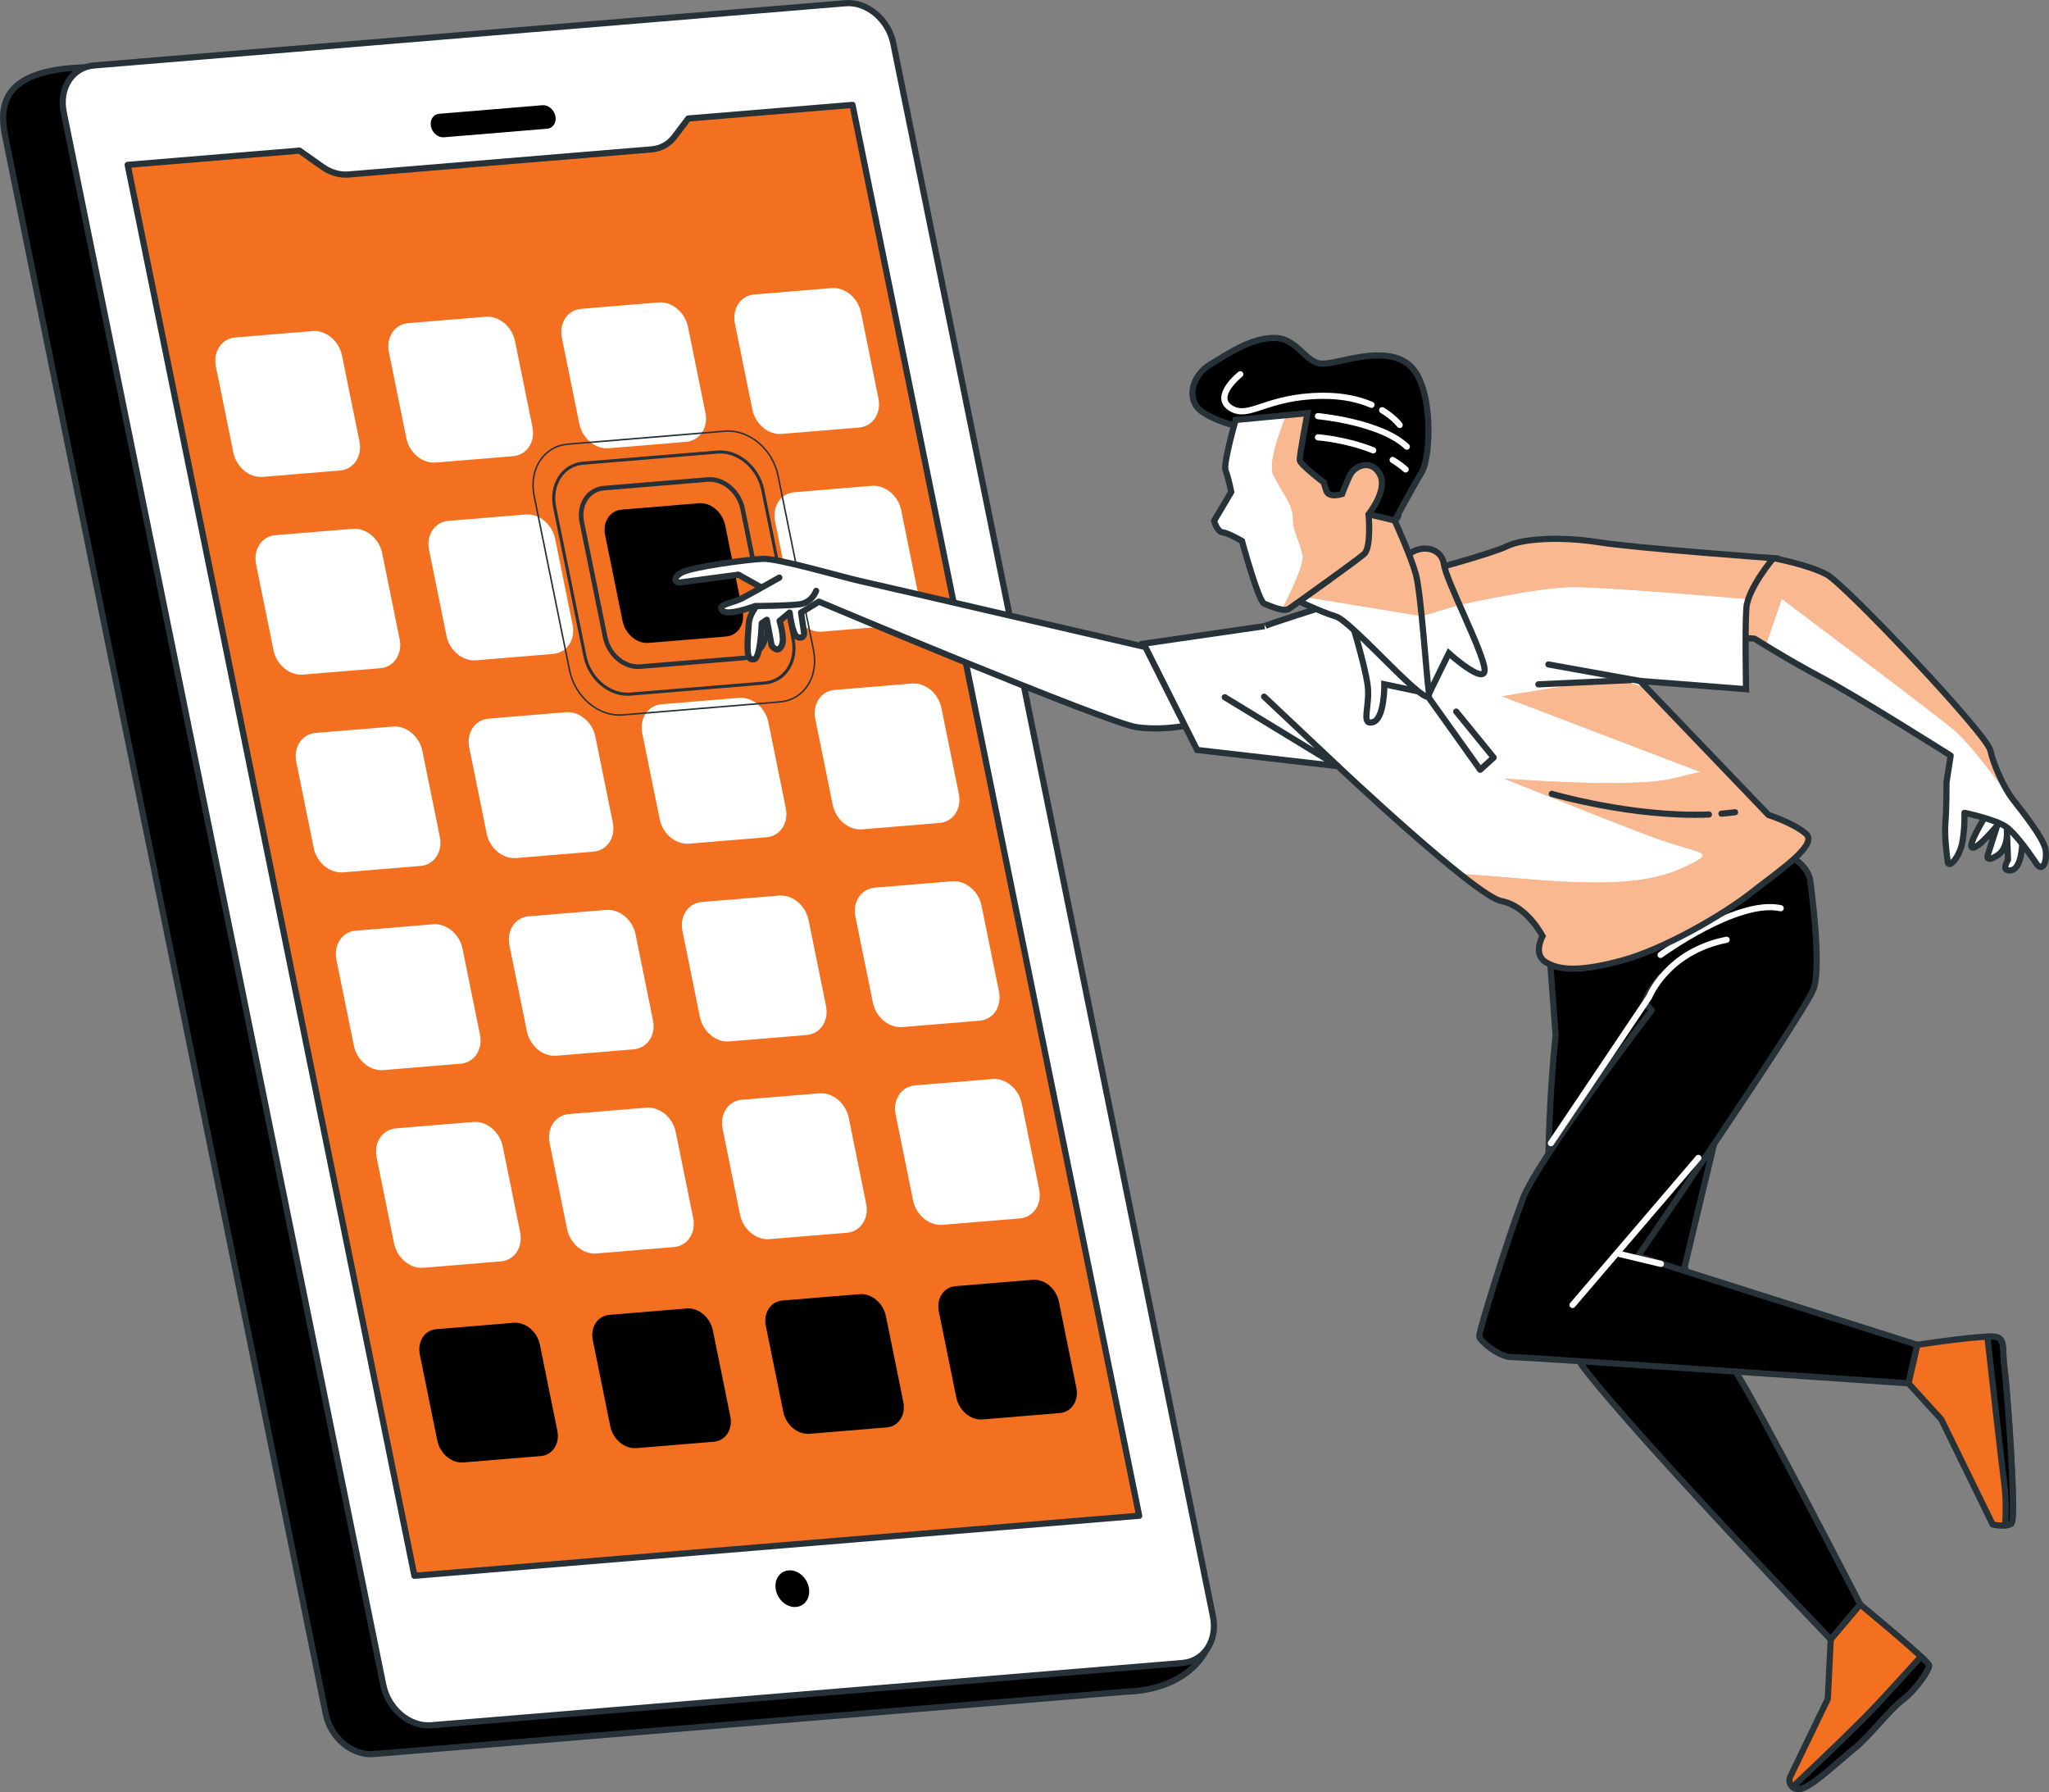 <?xml version="1.0" encoding="UTF-8"?>
<svg id="Layer_2" data-name="Layer 2" xmlns="http://www.w3.org/2000/svg" xmlns:xlink="http://www.w3.org/1999/xlink" viewBox="0 0 445.04 389.15">
  <rect x="0" y="0" width="445.04" height="389.15" fill="#808080" stroke="none"/>
  <defs>
    <style>
      .cls-1, .cls-2, .cls-3, .cls-4, .cls-5, .cls-6, .cls-7, .cls-8, .cls-9, .cls-10 {
        stroke: #263238;
      }

      .cls-1, .cls-3, .cls-11, .cls-12, .cls-6, .cls-7, .cls-8, .cls-9, .cls-10 {
        stroke-width: 1.34px;
      }

      .cls-1, .cls-12, .cls-7, .cls-9, .cls-10 {
        stroke-linecap: round;
        stroke-linejoin: round;
      }

      .cls-1, .cls-13 {
        fill: #f37021;
      }

      .cls-2 {
        stroke-width: .67px;
      }

      .cls-2, .cls-3, .cls-4, .cls-11, .cls-5, .cls-6, .cls-8 {
        stroke-miterlimit: 10;
      }

      .cls-2, .cls-3, .cls-4, .cls-5, .cls-12, .cls-10 {
        fill: none;
      }

      .cls-14 {
        opacity: .5;
      }

      .cls-14, .cls-11, .cls-15, .cls-7, .cls-8 {
        fill: #fff;
      }

      .cls-4 {
        stroke-width: 1px;
      }

      .cls-11, .cls-12 {
        stroke: #fff;
      }

      .cls-16 {
        clip-path: url(#clippath-1);
      }

      .cls-17 {
        clip-path: url(#clippath-3);
      }

      .cls-18 {
        clip-path: url(#clippath-4);
      }

      .cls-19 {
        clip-path: url(#clippath-2);
      }

      .cls-5 {
        stroke-width: .33px;
      }

      .cls-20 {
        clip-path: url(#clippath);
      }
    </style>
    <clipPath id="clippath">
      <path class="cls-7" d="M385.18,121.2s7.61,1.41,11.61,3.57c4,2.17,34.68,34.55,35.5,38.15.82,3.61,3.14,8.36,4.78,10.51s6.88,8.54,7.24,11.19c.35,2.65-.71,4.82-1.97,2.97-1.26-1.86-4.21-6.19-6.46-7.92s-9.2-3.16-9.2-3.16c0,0,.11,3.36-.48,6.48-.6,3.12-2.94,5.8-3.16,4.14-.22-1.66-.75-5.64-.49-8.72.26-3.08.22-8.47.22-8.47l.91-5.86s-20.29-12.83-27.92-16.87c-7.63-4.05-14.65-8.51-14.65-8.51l-4.78-.37s.22-8.47,3.14-11.9c2.92-3.43,5.73-5.21,5.73-5.21Z"/>
    </clipPath>
    <clipPath id="clippath-1">
      <path class="cls-8" d="M291.84,130.33c-18.08,5.76-17.18,5.64-17.18,5.64l-26.25,3.81,11.6,23.08,30.57,3.52s29.92,28.23,35.54,29.3c5.62,1.07,8.92,7.62,8.92,7.62,0,0-2.21,3.94.76,5.68,2.97,1.73,7.27,2.07,16.37-.36,9.1-2.43,22.08-9.94,28.13-14.71,6.05-4.76,14.71-10.48,11.96-12.85-2.75-2.37-8.15-4.08-8.15-4.08l-27.91-29.11,23.04,1.79s-.26-13.34.07-17.64c.34-4.3,5.85-10.81,5.85-10.81,0,0-29.47-2.14-37.86-3.45-8.38-1.31-16.53-.83-19.95.84-3.42,1.67-18.98,5.88-19.87,6-.9.12-15.65,5.74-15.65,5.74Z"/>
    </clipPath>
    <clipPath id="clippath-2">
      <path class="cls-8" d="M293.22,133.79s3.23,10.51,3.83,14.99c.6,4.48-1.57,8.72,1.08,8.06,2.65-.66,2.55-8.25,2.55-8.25l9.7,2.05,4.3-8.78s7.95,7.15,7.77,3.52c-.18-3.62-8.35-19.25-8.83-22.84-.48-3.58-4.86-4.52-7.87-1.99-3.01,2.53-12.52,13.23-12.52,13.23Z"/>
    </clipPath>
    <clipPath id="clippath-3">
      <path class="cls-8" d="M280.85,129.97s5.86,2.87,9.34,3.92c3.49,1.05,20.78,21.24,20.18,16.76-.6-4.48-1.72-21.96-2.88-26.07-1.16-4.1-4.58-11.55-4.58-11.55,0,0,2.79-1.89-1.71-3.72-4.5-1.83-7.98,1.68-7.75,3.47.24,1.79.76,5.68-.4,6.13s-12.2,11.06-12.2,11.06Z"/>
    </clipPath>
    <clipPath id="clippath-4">
      <path class="cls-8" d="M268.37,91.21s-2.73,9.53-2.19,10.93c.72,1.86,1.24,4.7,1.24,4.7l-3.72,6.27s.62,2.35,1.85,2.49c1.23.14,4.2,1.87,4.2,1.87,0,0,3.59,13.2,4.86,13.64,1.27.44,4.2,1.87,5.32,1.11,1.11-.76,14.71-10.48,16.35-11.91,1.63-1.43.97-8.64.97-8.64,0,0,4.18-5.12,2.51-8.54-1.67-3.42-5.48-2.31-6.65.28-1.17,2.59-1.61,3.86-1.61,3.86,0,0-2.91,1-3.45-.76l-.54-1.75s-5.08-3.88-5.2-4.78c-.12-.9,1.67-10.26,1.67-10.26l-15.61,1.48Z"/>
    </clipPath>
  </defs>
  <g id="Device">
    <g>
      <g>
        <path class="cls-9" d="M244.37,367.38l-163.2,13.52c-4.7.39-9.36-3.52-10.42-8.73L1.33,30.6c-1.06-5.21-3.19-15.01,15.76-15.92L182.15,1.92c4.7-.39,9.36,3.52,10.42,8.73l70.47,342.13c1.02,4.59-4.11,14.22-18.67,14.59Z"/>
        <path class="cls-7" d="M256.87,361.13l-163.2,13.52c-4.7.39-9.36-3.52-10.42-8.73L13.83,24.35c-1.06-5.21,1.89-9.75,6.59-10.14L183.61.7c4.7-.39,9.36,3.52,10.42,8.73l69.42,341.55c1.06,5.21-1.89,9.75-6.59,10.14Z"/>
        <path d="M118.85,27.95l-22.43,1.86c-1.27.11-2.53-.95-2.82-2.36h0c-.29-1.41.51-2.64,1.78-2.74l22.43-1.86c1.27-.11,2.53.95,2.82,2.36h0c.29,1.41-.51,2.64-1.78,2.74Z"/>
        <path class="cls-1" d="M247.44,329.15l-157.43,13.04L27.73,35.8l37.32-3.09,4.98,3.52c1.74,1.23,3.74,1.82,5.64,1.66l65.84-5.45c1.99-.16,3.74-1.13,4.94-2.7l3.04-4.01,35.67-2.95,62.27,306.39Z"/>
        <path d="M175.67,344.69c-.45-2.19-2.41-3.84-4.38-3.67-1.98.16-3.22,2.07-2.77,4.27.45,2.19,2.41,3.84,4.38,3.67,1.98-.16,3.22-2.07,2.77-4.27Z"/>
      </g>
      <g>
        <g>
          <path class="cls-11" d="M73.83,101.5l-16.82,1.39c-2.55.21-5.09-1.92-5.67-4.75l-3.79-18.67c-.58-2.84,1.03-5.31,3.58-5.52l16.82-1.39c2.55-.21,5.09,1.92,5.67,4.75l3.79,18.67c.58,2.84-1.03,5.31-3.58,5.52Z"/>
          <path class="cls-11" d="M111.41,98.39l-16.82,1.39c-2.55.21-5.09-1.92-5.67-4.75l-3.79-18.67c-.58-2.84,1.03-5.31,3.58-5.52l16.82-1.39c2.55-.21,5.09,1.92,5.67,4.75l3.79,18.67c.58,2.84-1.03,5.31-3.58,5.52Z"/>
          <path class="cls-11" d="M148.98,95.28l-16.82,1.39c-2.55.21-5.09-1.92-5.67-4.75l-3.79-18.67c-.58-2.84,1.03-5.31,3.58-5.52l16.82-1.39c2.55-.21,5.09,1.92,5.67,4.75l3.79,18.67c.58,2.84-1.03,5.31-3.58,5.52Z"/>
          <path class="cls-11" d="M186.56,92.17l-16.82,1.39c-2.55.21-5.09-1.92-5.67-4.75l-3.79-18.67c-.58-2.84,1.03-5.31,3.58-5.52l16.82-1.39c2.55-.21,5.09,1.92,5.67,4.75l3.79,18.67c.58,2.84-1.03,5.31-3.58,5.52Z"/>
        </g>
        <g>
          <path class="cls-11" d="M82.56,144.44l-16.82,1.39c-2.55.21-5.09-1.92-5.67-4.75l-3.79-18.67c-.58-2.84,1.03-5.31,3.58-5.52l16.82-1.39c2.55-.21,5.09,1.92,5.67,4.75l3.79,18.67c.58,2.84-1.03,5.31-3.58,5.52Z"/>
          <path class="cls-11" d="M120.13,141.33l-16.82,1.39c-2.55.21-5.09-1.92-5.67-4.75l-3.79-18.67c-.58-2.84,1.03-5.31,3.58-5.52l16.82-1.39c2.55-.21,5.09,1.92,5.67,4.75l3.79,18.67c.58,2.84-1.03,5.31-3.58,5.52Z"/>
          <path class="cls-11" d="M195.29,135.11l-16.82,1.39c-2.55.21-5.09-1.92-5.67-4.75l-3.79-18.67c-.58-2.84,1.03-5.31,3.58-5.52l16.82-1.39c2.55-.21,5.09,1.92,5.67,4.75l3.79,18.67c.58,2.84-1.03,5.31-3.58,5.52Z"/>
        </g>
        <g>
          <path class="cls-11" d="M91.29,187.38l-16.82,1.39c-2.55.21-5.09-1.92-5.67-4.75l-3.79-18.67c-.58-2.84,1.03-5.31,3.58-5.52l16.82-1.39c2.55-.21,5.09,1.92,5.67,4.75l3.79,18.67c.58,2.84-1.03,5.31-3.58,5.52Z"/>
          <path class="cls-11" d="M128.86,184.27l-16.82,1.39c-2.55.21-5.09-1.92-5.67-4.75l-3.79-18.67c-.58-2.84,1.03-5.31,3.58-5.52l16.82-1.39c2.55-.21,5.09,1.92,5.67,4.75l3.79,18.67c.58,2.84-1.03,5.31-3.58,5.52Z"/>
          <path class="cls-11" d="M166.44,181.15l-16.82,1.39c-2.55.21-5.09-1.92-5.67-4.75l-3.79-18.67c-.58-2.84,1.03-5.31,3.58-5.52l16.82-1.39c2.55-.21,5.09,1.92,5.67,4.75l3.79,18.67c.58,2.84-1.03,5.31-3.58,5.52Z"/>
          <path class="cls-11" d="M204.02,178.04l-16.82,1.39c-2.55.21-5.09-1.92-5.67-4.75l-3.79-18.67c-.58-2.84,1.03-5.31,3.58-5.52l16.82-1.39c2.55-.21,5.09,1.92,5.67,4.75l3.79,18.67c.58,2.84-1.03,5.31-3.58,5.52Z"/>
        </g>
        <g>
          <path class="cls-11" d="M100.01,230.32l-16.82,1.39c-2.55.21-5.09-1.92-5.67-4.75l-3.79-18.67c-.58-2.84,1.03-5.31,3.58-5.52l16.82-1.39c2.55-.21,5.09,1.92,5.67,4.75l3.79,18.67c.58,2.84-1.03,5.31-3.58,5.52Z"/>
          <path class="cls-11" d="M137.59,227.2l-16.82,1.39c-2.55.21-5.09-1.92-5.67-4.75l-3.79-18.67c-.58-2.84,1.03-5.31,3.58-5.52l16.82-1.39c2.55-.21,5.09,1.92,5.67,4.75l3.79,18.67c.58,2.84-1.03,5.31-3.58,5.52Z"/>
          <path class="cls-11" d="M175.17,224.09l-16.82,1.39c-2.55.21-5.09-1.92-5.67-4.75l-3.79-18.67c-.58-2.84,1.03-5.31,3.58-5.52l16.82-1.39c2.55-.21,5.09,1.92,5.67,4.75l3.79,18.67c.58,2.84-1.03,5.31-3.58,5.52Z"/>
          <path class="cls-11" d="M212.74,220.98l-16.82,1.39c-2.55.21-5.09-1.92-5.67-4.75l-3.79-18.67c-.58-2.84,1.03-5.31,3.58-5.52l16.82-1.39c2.55-.21,5.09,1.92,5.67,4.75l3.79,18.67c.58,2.84-1.03,5.31-3.58,5.52Z"/>
        </g>
        <g>
          <path class="cls-11" d="M108.74,273.25l-16.82,1.39c-2.55.21-5.09-1.92-5.67-4.75l-3.79-18.67c-.58-2.84,1.03-5.31,3.58-5.52l16.82-1.39c2.55-.21,5.09,1.92,5.67,4.75l3.79,18.67c.58,2.84-1.03,5.31-3.58,5.52Z"/>
          <path class="cls-11" d="M146.32,270.14l-16.82,1.39c-2.55.21-5.09-1.92-5.67-4.75l-3.79-18.67c-.58-2.84,1.03-5.31,3.58-5.52l16.82-1.39c2.55-.21,5.09,1.92,5.67,4.75l3.79,18.67c.58,2.84-1.03,5.31-3.58,5.52Z"/>
          <path class="cls-11" d="M183.89,267.03l-16.82,1.39c-2.55.21-5.09-1.92-5.67-4.75l-3.79-18.67c-.58-2.84,1.03-5.31,3.58-5.52l16.82-1.39c2.55-.21,5.09,1.92,5.67,4.75l3.79,18.67c.58,2.84-1.03,5.31-3.58,5.52Z"/>
          <path class="cls-11" d="M221.47,263.92l-16.82,1.39c-2.55.21-5.09-1.92-5.67-4.75l-3.79-18.67c-.58-2.84,1.03-5.31,3.58-5.52l16.82-1.39c2.55-.21,5.09,1.92,5.67,4.75l3.79,18.67c.58,2.84-1.03,5.31-3.58,5.52Z"/>
        </g>
        <g>
          <path d="M117.47,316.19l-16.82,1.39c-2.55.21-5.09-1.92-5.67-4.75l-3.79-18.67c-.58-2.84,1.03-5.31,3.58-5.52l16.82-1.39c2.55-.21,5.09,1.92,5.67,4.75l3.79,18.67c.58,2.84-1.03,5.31-3.58,5.52Z"/>
          <path d="M155.04,313.08l-16.82,1.39c-2.55.21-5.09-1.92-5.67-4.75l-3.79-18.67c-.58-2.84,1.03-5.31,3.58-5.52l16.82-1.39c2.55-.21,5.09,1.92,5.67,4.75l3.79,18.67c.58,2.84-1.03,5.31-3.58,5.52Z"/>
          <path d="M192.62,309.97l-16.82,1.39c-2.55.21-5.09-1.92-5.67-4.75l-3.79-18.67c-.58-2.84,1.03-5.31,3.58-5.52l16.82-1.39c2.55-.21,5.09,1.92,5.67,4.75l3.79,18.67c.58,2.84-1.03,5.31-3.58,5.52Z"/>
          <path d="M230.2,306.85l-16.82,1.39c-2.55.21-5.09-1.92-5.67-4.75l-3.79-18.67c-.58-2.84,1.03-5.31,3.58-5.52l16.82-1.39c2.55-.21,5.09,1.92,5.67,4.75l3.79,18.67c.58,2.84-1.03,5.31-3.58,5.52Z"/>
        </g>
      </g>
      <g>
        <path class="cls-5" d="M169.42,152.42l-34.18,2.83c-5.19.43-10.35-3.89-11.52-9.65l-7.71-37.93c-1.17-5.76,2.09-10.78,7.28-11.21l34.18-2.83c5.19-.43,10.35,3.89,11.52,9.65l7.71,37.93c1.17,5.76-2.09,10.78-7.28,11.21Z"/>
        <path class="cls-2" d="M166.04,148.32l-29.16,2.41c-4.43.37-8.83-3.32-9.83-8.23l-6.58-32.36c-1-4.91,1.78-9.2,6.21-9.56l29.16-2.41c4.43-.37,8.83,3.32,9.83,8.23l6.58,32.36c1,4.91-1.78,9.2-6.21,9.56Z"/>
        <path class="cls-4" d="M161.57,142.89l-22.53,1.87c-3.42.28-6.82-2.57-7.59-6.36l-5.08-25.01c-.77-3.8,1.38-7.11,4.8-7.39l22.53-1.87c3.42-.28,6.82,2.57,7.59,6.36l5.08,25.01c.77,3.8-1.38,7.11-4.8,7.39Z"/>
        <path d="M157.71,138.22l-16.82,1.39c-2.55.21-5.09-1.92-5.67-4.75l-3.79-18.67c-.58-2.84,1.03-5.31,3.58-5.52l16.82-1.39c2.55-.21,5.09,1.92,5.67,4.75l3.79,18.67c.58,2.84-1.03,5.31-3.58,5.52Z"/>
      </g>
    </g>
  </g>
  <g id="Character">
    <g>
      <path class="cls-7" d="M251.64,141.17s-61.5-14.28-64.94-15.03-17.68-4.93-21.01-4.79c-3.33.14-15.27,1.74-17.54,2.95-2.27,1.22-1.51,2.33-.32,2.17,1.19-.16,12.55-1.68,12.55-1.68l6.57,3.68s-4.06,3.97-4.28,6.65c-.56,6.72-.42,8.26,1.08,8.06,1.49-.2,1.69-7.83,1.69-7.83l1.11-.76,1.06,5.64s1.45,1.95,2.26-.26c.57-1.54-.55-5.14-.55-5.14l2.19-1.81s.56,4.68,1.61,5.26c.87.48,1.64,0,1.52-.89-.12-.9-.65-4.37-.65-4.37l3.88-2.37s62.5,26.31,69.01,27.26,13.26-.86,13.26-.86l-8.51-15.89Z"/>
      <path class="cls-7" d="M431.45,176.88s-4.18,6.64-3.1,7.17c1.08.53,5.44-4.78,5.44-4.78l-2.14,6.7s-.15,1.37,2.32-.31,1.9-6,1.9-6l.27,7.06s-1.68,2.59.64,2.28c2.32-.31,2.61-5.75,2.39-7.41-.22-1.66-1.53-3.85-2.74-5.38s-4.54-1.08-4.98.67Z"/>
      <g>
        <path class="cls-15" d="M385.18,121.2s7.61,1.41,11.61,3.57c4,2.17,34.68,34.55,35.5,38.15.82,3.61,3.14,8.36,4.78,10.51s6.88,8.54,7.24,11.19c.35,2.65-.71,4.82-1.97,2.97-1.26-1.86-4.21-6.19-6.46-7.92s-9.2-3.16-9.2-3.16c0,0,.11,3.36-.48,6.48-.6,3.12-2.94,5.8-3.16,4.14-.22-1.66-.75-5.64-.49-8.72.26-3.08.22-8.47.22-8.47l.91-5.86s-20.29-12.83-27.92-16.87c-7.63-4.05-14.65-8.51-14.65-8.51l-4.78-.37s.22-8.47,3.14-11.9c2.92-3.43,5.73-5.21,5.73-5.21Z"/>
        <g class="cls-20">
          <path class="cls-13" d="M432.28,162.92c-.82-3.61-31.49-35.98-35.5-38.15s-11.61-3.57-11.61-3.57c0,0-2.81,1.79-5.73,5.22-2.92,3.43-3.14,11.9-3.14,11.9l4.78.37s.91.58,2.41,1.5l3.51-10.15s34.11,25.58,37.52,28.57c3.41,2.98,7.08,8.2,9.81,11.51.43.52,1.04,1.14,1.73,1.8-1.47-2.43-3.12-6.08-3.79-9Z"/>
          <path class="cls-14" d="M432.28,162.92c-.82-3.61-31.49-35.98-35.5-38.15s-11.61-3.57-11.61-3.57c0,0-2.81,1.79-5.73,5.22-2.92,3.43-3.14,11.9-3.14,11.9l4.78.37s.91.58,2.41,1.5l3.51-10.15s34.11,25.58,37.52,28.57c3.41,2.98,7.08,8.2,9.81,11.51.43.52,1.04,1.14,1.73,1.8-1.47-2.43-3.12-6.08-3.79-9Z"/>
        </g>
        <path class="cls-10" d="M385.18,121.2s7.61,1.41,11.61,3.57c4,2.17,34.68,34.55,35.5,38.15.82,3.61,3.14,8.36,4.78,10.51s6.88,8.54,7.24,11.19c.35,2.65-.71,4.82-1.97,2.97-1.26-1.86-4.21-6.19-6.46-7.92s-9.2-3.16-9.2-3.16c0,0,.11,3.36-.48,6.48-.6,3.12-2.94,5.8-3.16,4.14-.22-1.66-.75-5.64-.49-8.72.26-3.08.22-8.47.22-8.47l.91-5.86s-20.29-12.83-27.92-16.87c-7.63-4.05-14.65-8.51-14.65-8.51l-4.78-.37s.22-8.47,3.14-11.9c2.92-3.43,5.73-5.21,5.73-5.21Z"/>
      </g>
      <path class="cls-9" d="M336.61,207.8l1.27,17.06s-6.33,56.24,6.31,72.45c12.64,16.21,53.45,58.72,53.45,58.72l6.41-7.61s-22.8-44.24-27.01-50.43c-4.21-6.19-11.16-22.83-11.16-22.83,0,0,14.12-58.63,15.11-63.83.99-5.2.46-19.31.28-20.64-.18-1.33-16.02,6.53-25.37,9.81-9.36,3.28-19.29,7.31-19.29,7.31Z"/>
      <g>
        <path class="cls-9" d="M360.82,211.99s-4.4,4.98-3.23,6.17l1.17,1.19s-24.72,32.35-27.97,40.89c-3.25,8.54-9.64,28.98-9.5,29.98.13,1,4.32,4.49,7.01,4.47,2.7-.02,86.22,5.7,86.22,5.7l1.92-8.36-60.67-19.25s36.46-53.17,38.17-58.13c1.7-4.96-.47-21.22-.78-23.54-.31-2.32-3.45-5.62-6.11-5.26-2.65.35-25.48,16.58-25.48,16.58"/>
        <path class="cls-12" d="M336.86,248.25l21.34-31.76s3.86-9.85,16.82-12.42"/>
        <path class="cls-12" d="M360.68,207.36s16.66-12.2,26.08-10.14"/>
        <line class="cls-12" x1="341.55" y1="283.38" x2="368.88" y2="251.45"/>
        <line class="cls-12" x1="351.84" y1="272.33" x2="360.75" y2="274.46"/>
      </g>
      <g>
        <g>
          <path class="cls-15" d="M291.84,130.33c-18.08,5.76-17.18,5.64-17.18,5.64l-26.25,3.81,11.6,23.08,30.57,3.52s29.92,28.23,35.54,29.3c5.62,1.07,8.92,7.62,8.92,7.62,0,0-2.21,3.94.76,5.68,2.97,1.73,7.27,2.07,16.37-.36,9.1-2.43,22.08-9.94,28.13-14.71,6.05-4.76,14.71-10.48,11.96-12.85-2.75-2.37-8.15-4.08-8.15-4.08l-27.91-29.11,23.04,1.79s-.26-13.34.07-17.64c.34-4.3,5.85-10.81,5.85-10.81,0,0-29.47-2.14-37.86-3.45-8.38-1.31-16.53-.83-19.95.84-3.42,1.67-18.98,5.88-19.87,6-.9.12-15.65,5.74-15.65,5.74Z"/>
          <g class="cls-16">
            <path class="cls-13" d="M347.32,117.75c-8.38-1.31-16.53-.83-19.95.84-3.42,1.67-18.98,5.88-19.87,6-.17.02-.81.23-1.74.56l3.03,8.63,8.3-2.46s17.06-3.84,24.73-3.84,37.1,2.56,37.1,2.56l.93-.21c1.44-4.03,5.33-8.64,5.33-8.64,0,0-29.47-2.14-37.86-3.45Z"/>
            <path class="cls-14" d="M347.32,117.75c-8.38-1.31-16.53-.83-19.95.84-3.42,1.67-18.98,5.88-19.87,6-.17.02-.81.23-1.74.56l3.03,8.63,8.3-2.46s17.06-3.84,24.73-3.84,37.1,2.56,37.1,2.56l.93-.21c1.44-4.03,5.33-8.64,5.33-8.64,0,0-29.47-2.14-37.86-3.45Z"/>
            <path class="cls-13" d="M392.26,181.06c-2.75-2.37-8.15-4.08-8.15-4.08l-26.34-27.47-6.96-2.32-24.55,4.02,43.07,16.43c-.78.15-2.48.54-6.02,1.43-8.93,2.23-36.6,0-36.6,0,0,0,20.98,8.48,31.69,12.5s14.73,3.12,8.48,6.25c-6.25,3.12-13.84,4.91-34.82,3.12-5.47-.47-10.53-.87-15.05-1.21,4.13,3.28,7.54,5.66,9.1,5.96,5.62,1.07,8.92,7.62,8.92,7.62,0,0-2.21,3.94.76,5.68,2.97,1.73,7.27,2.07,16.37-.36,9.1-2.43,22.08-9.94,28.13-14.7,6.05-4.76,14.71-10.48,11.96-12.85Z"/>
            <path class="cls-14" d="M392.26,181.06c-2.75-2.37-8.15-4.08-8.15-4.08l-26.34-27.47-6.96-2.32-24.55,4.02,43.07,16.43c-.78.15-2.48.54-6.02,1.43-8.93,2.23-36.6,0-36.6,0,0,0,20.98,8.48,31.69,12.5s14.73,3.12,8.48,6.25c-6.25,3.12-13.84,4.91-34.82,3.12-5.47-.47-10.53-.87-15.05-1.21,4.13,3.28,7.54,5.66,9.1,5.96,5.62,1.07,8.92,7.62,8.92,7.62,0,0-2.21,3.94.76,5.68,2.97,1.73,7.27,2.07,16.37-.36,9.1-2.43,22.08-9.94,28.13-14.7,6.05-4.76,14.71-10.48,11.96-12.85Z"/>
          </g>
          <path class="cls-3" d="M291.84,130.33c-18.08,5.76-17.18,5.64-17.18,5.64l-26.25,3.81,11.6,23.08,30.57,3.52s29.92,28.23,35.54,29.3c5.62,1.07,8.92,7.62,8.92,7.62,0,0-2.21,3.94.76,5.68,2.97,1.73,7.27,2.07,16.37-.36,9.1-2.43,22.08-9.94,28.13-14.71,6.05-4.76,14.71-10.48,11.96-12.85-2.75-2.37-8.15-4.08-8.15-4.08l-27.91-29.11,23.04,1.79s-.26-13.34.07-17.64c.34-4.3,5.85-10.81,5.85-10.81,0,0-29.47-2.14-37.86-3.45-8.38-1.31-16.53-.83-19.95.84-3.42,1.67-18.98,5.88-19.87,6-.9.12-15.65,5.74-15.65,5.74Z"/>
        </g>
        <polyline class="cls-7" points="310.35 151.53 321.5 167.16 324.42 164.51 316.29 154.52"/>
        <polyline class="cls-10" points="274.56 151.28 290.58 166.37 266.02 151.41"/>
        <line class="cls-10" x1="356.21" y1="147.87" x2="336.32" y2="144.29"/>
        <line class="cls-10" x1="354.15" y1="147.69" x2="334.13" y2="148.61"/>
        <path class="cls-7" d="M373.9,176.7c1-.08,1.98-.19,2.96-.32"/>
        <path class="cls-10" d="M337.05,172.39s17.5,5.15,34.13,4.48"/>
      </g>
      <g>
        <path class="cls-15" d="M293.22,133.79s3.23,10.51,3.83,14.99c.6,4.48-1.57,8.72,1.08,8.06,2.65-.66,2.55-8.25,2.55-8.25l9.7,2.05,4.3-8.78s7.95,7.15,7.77,3.52c-.18-3.62-8.35-19.25-8.83-22.84-.48-3.58-4.86-4.52-7.87-1.99-3.01,2.53-12.52,13.23-12.52,13.23Z"/>
        <g class="cls-19">
          <path class="cls-13" d="M313.61,122.56c-.48-3.58-4.86-4.52-7.87-1.99-.33.28-.74.66-1.21,1.11l4.25,12.11,8.2-2.43c-1.69-3.85-3.18-7.33-3.38-8.8Z"/>
          <path class="cls-14" d="M313.61,122.56c-.48-3.58-4.86-4.52-7.87-1.99-.33.28-.74.66-1.21,1.11l4.25,12.11,8.2-2.43c-1.69-3.85-3.18-7.33-3.38-8.8Z"/>
        </g>
        <path class="cls-3" d="M293.22,133.79s3.23,10.51,3.83,14.99c.6,4.48-1.57,8.72,1.08,8.06,2.65-.66,2.55-8.25,2.55-8.25l9.7,2.05,4.3-8.78s7.95,7.15,7.77,3.52c-.18-3.62-8.35-19.25-8.83-22.84-.48-3.58-4.86-4.52-7.87-1.99-3.01,2.53-12.52,13.23-12.52,13.23Z"/>
      </g>
      <g>
        <path class="cls-15" d="M280.85,129.97s5.86,2.87,9.34,3.92c3.49,1.05,20.78,21.24,20.18,16.76-.6-4.48-1.72-21.96-2.88-26.07-1.16-4.1-4.58-11.55-4.58-11.55,0,0,2.79-1.89-1.71-3.72-4.5-1.83-7.98,1.68-7.75,3.47.24,1.79.76,5.68-.4,6.13s-12.2,11.06-12.2,11.06Z"/>
        <g class="cls-17">
          <path class="cls-13" d="M307.49,124.59c-1.16-4.1-4.58-11.55-4.58-11.55,0,0,2.79-1.89-1.71-3.72-4.5-1.83-7.98,1.68-7.75,3.47s.76,5.68-.4,6.13c-.77.3-5.89,5.07-9.25,8.25l-.41,2.45,25.39,4.17c-.41-4.05-.85-7.62-1.29-9.2Z"/>
          <path class="cls-14" d="M307.49,124.59c-1.16-4.1-4.58-11.55-4.58-11.55,0,0,2.79-1.89-1.71-3.72-4.5-1.83-7.98,1.68-7.75,3.47s.76,5.68-.4,6.13c-.77.3-5.89,5.07-9.25,8.25l-.41,2.45,25.39,4.17c-.41-4.05-.85-7.62-1.29-9.2Z"/>
        </g>
        <path class="cls-3" d="M280.85,129.97s5.86,2.87,9.34,3.92c3.49,1.05,20.78,21.24,20.18,16.76-.6-4.48-1.72-21.96-2.88-26.07-1.16-4.1-4.58-11.55-4.58-11.55,0,0,2.79-1.89-1.71-3.72-4.5-1.83-7.98,1.68-7.75,3.47.24,1.79.76,5.68-.4,6.13s-12.2,11.06-12.2,11.06Z"/>
      </g>
      <g>
        <path class="cls-6" d="M270.74,93.02s-5.91-1.03-9.6-3.58c-3.68-2.55-2.27-7.91,1.67-10.26,3.94-2.35,8.66-5.72,13.82-5.8,5.16-.08,6.81,5.47,10.48,5.59s13.42-4.23,18.88.21c5.46,4.44,4.81,20.03,2.82,23.34-1.99,3.31-5.89,10.52-5.89,10.52,0,0-3.15-.8-5.66-1.37-2.51-.58-.88-2.01-3.53-1.35-2.65.66-5.3,1.32-7.67-.5-2.37-1.81-2.95-3.86-4.38-5.49-1.43-1.63-4.04-5.24-3.61-6.51.44-1.27.6-4.64.6-4.64l-7.93-.16Z"/>
        <path class="cls-12" d="M286.26,90.37s13.67,1.24,19.3,6.63"/>
        <path class="cls-12" d="M302.48,99.88c1,.61,1.95,1.29,2.82,2.06"/>
        <path class="cls-12" d="M286.26,94.97s6.02.42,12,2.82"/>
        <path class="cls-12" d="M300.2,89.08c2.67,1.6,3.8,3.21,3.8,3.21"/>
        <path class="cls-12" d="M269.39,81.27s-6.11,4.81-2.09,7.34c4.02,2.53,7.64-2.55,19.9-2.66,4.59-.04,8.1.84,10.69,1.96"/>
      </g>
      <g>
        <path class="cls-15" d="M268.37,91.21s-2.73,9.53-2.19,10.93c.72,1.86,1.24,4.7,1.24,4.7l-3.72,6.27s.62,2.35,1.85,2.49c1.23.14,4.2,1.87,4.2,1.87,0,0,3.59,13.2,4.86,13.64,1.27.44,4.2,1.87,5.32,1.11,1.11-.76,14.71-10.48,16.35-11.91,1.63-1.43.97-8.64.97-8.64,0,0,4.18-5.12,2.51-8.54-1.67-3.42-5.48-2.31-6.65.28-1.17,2.59-1.61,3.86-1.61,3.86,0,0-2.91,1-3.45-.76l-.54-1.75s-5.08-3.88-5.2-4.78c-.12-.9,1.67-10.26,1.67-10.26l-15.61,1.48Z"/>
        <g class="cls-18">
          <path class="cls-13" d="M299.76,103.12c-1.67-3.42-5.48-2.31-6.65.28-1.17,2.59-1.61,3.86-1.61,3.86,0,0-2.91,1-3.45-.76l-.54-1.75s-5.08-3.88-5.2-4.78c-.12-.9,1.67-10.26,1.67-10.26l-4.62.44c-2.06,5.2-3.85,10.9-2.79,13.02,2.13,4.26,4.26,6.4,4.26,9.38s1.71,5.54,2.13,8.1c.34,2.05-3.14,9.02-4.54,11.71.61.1,1.15.09,1.51-.15,1.11-.76,14.71-10.48,16.35-11.91,1.63-1.43.97-8.64.97-8.64,0,0,4.18-5.12,2.51-8.54Z"/>
          <path class="cls-14" d="M299.76,103.12c-1.67-3.42-5.48-2.31-6.65.28-1.17,2.59-1.61,3.86-1.61,3.86,0,0-2.91,1-3.45-.76l-.54-1.75s-5.08-3.88-5.2-4.78c-.12-.9,1.67-10.26,1.67-10.26l-4.62.44c-2.06,5.2-3.85,10.9-2.79,13.02,2.13,4.26,4.26,6.4,4.26,9.38s1.71,5.54,2.13,8.1c.34,2.05-3.14,9.02-4.54,11.71.61.1,1.15.09,1.51-.15,1.11-.76,14.71-10.48,16.35-11.91,1.63-1.43.97-8.64.97-8.64,0,0,4.18-5.12,2.51-8.54Z"/>
        </g>
        <path class="cls-3" d="M268.37,91.21s-2.73,9.53-2.19,10.93c.72,1.86,1.24,4.7,1.24,4.7l-3.72,6.27s.62,2.35,1.85,2.49c1.23.14,4.2,1.87,4.2,1.87,0,0,3.59,13.2,4.86,13.64,1.27.44,4.2,1.87,5.32,1.11,1.11-.76,14.71-10.48,16.35-11.91,1.63-1.43.97-8.64.97-8.64,0,0,4.18-5.12,2.51-8.54-1.67-3.42-5.48-2.31-6.65.28-1.17,2.59-1.61,3.86-1.61,3.86,0,0-2.91,1-3.45-.76l-.54-1.75s-5.08-3.88-5.2-4.78c-.12-.9,1.67-10.26,1.67-10.26l-15.61,1.48Z"/>
      </g>
      <path class="cls-7" d="M169.27,125.43s-5.65,3.19-7.92,4.4c-2.27,1.22-5.6,1.36-4.5,2.73,1.1,1.37,7.17-.96,7.17-.96,0,0,6.99-.02,9.68-.38,2.69-.36,3.56-2.91,3.56-2.91"/>
      <g>
        <path class="cls-1" d="M397.63,356.03l-.64,12.92s-7.67,15.89-8.2,16.97c-.53,1.08.44,3.32,3.01,2.3,2.57-1.02,7.96-6.13,11.01-8.57,3.05-2.43,7.65-8.45,10.42-10.51,2.76-2.06,5.88-6.53,5.75-7.52-.13-1-14.94-13.2-14.94-13.2l-6.41,7.61Z"/>
        <path class="cls-9" d="M413.23,369.14c2.76-2.06,5.88-6.53,5.75-7.52-.03-.21-.7-.91-1.74-1.88-2.01,2.22-6.02,6.64-9.61,10.49-4.06,4.36-14.44,14.2-18.27,17.82.52.43,1.32.62,2.44.17,2.57-1.02,7.96-6.13,11.01-8.57,3.05-2.43,7.65-8.45,10.42-10.51Z"/>
      </g>
      <g>
        <path class="cls-1" d="M414.52,300.4l7.13,7.83,11.16,22.83s2.79.64,4.03-.2c1.24-.84-.87-29.27-1.45-33.58-.58-4.31.2-6.11-1.6-6.88-1.79-.77-17.34,1.64-17.34,1.64l-1.92,8.36Z"/>
        <path class="cls-9" d="M433.78,290.4c-.32-.14-1.09-.17-2.12-.14.88,7.89,3.11,27.78,3.68,32.02.4,3.01.33,6.51.19,8.98.49-.05.95-.16,1.3-.4,1.24-.84-.87-29.27-1.45-33.58-.58-4.31.2-6.11-1.6-6.88Z"/>
      </g>
    </g>
  </g>
</svg>